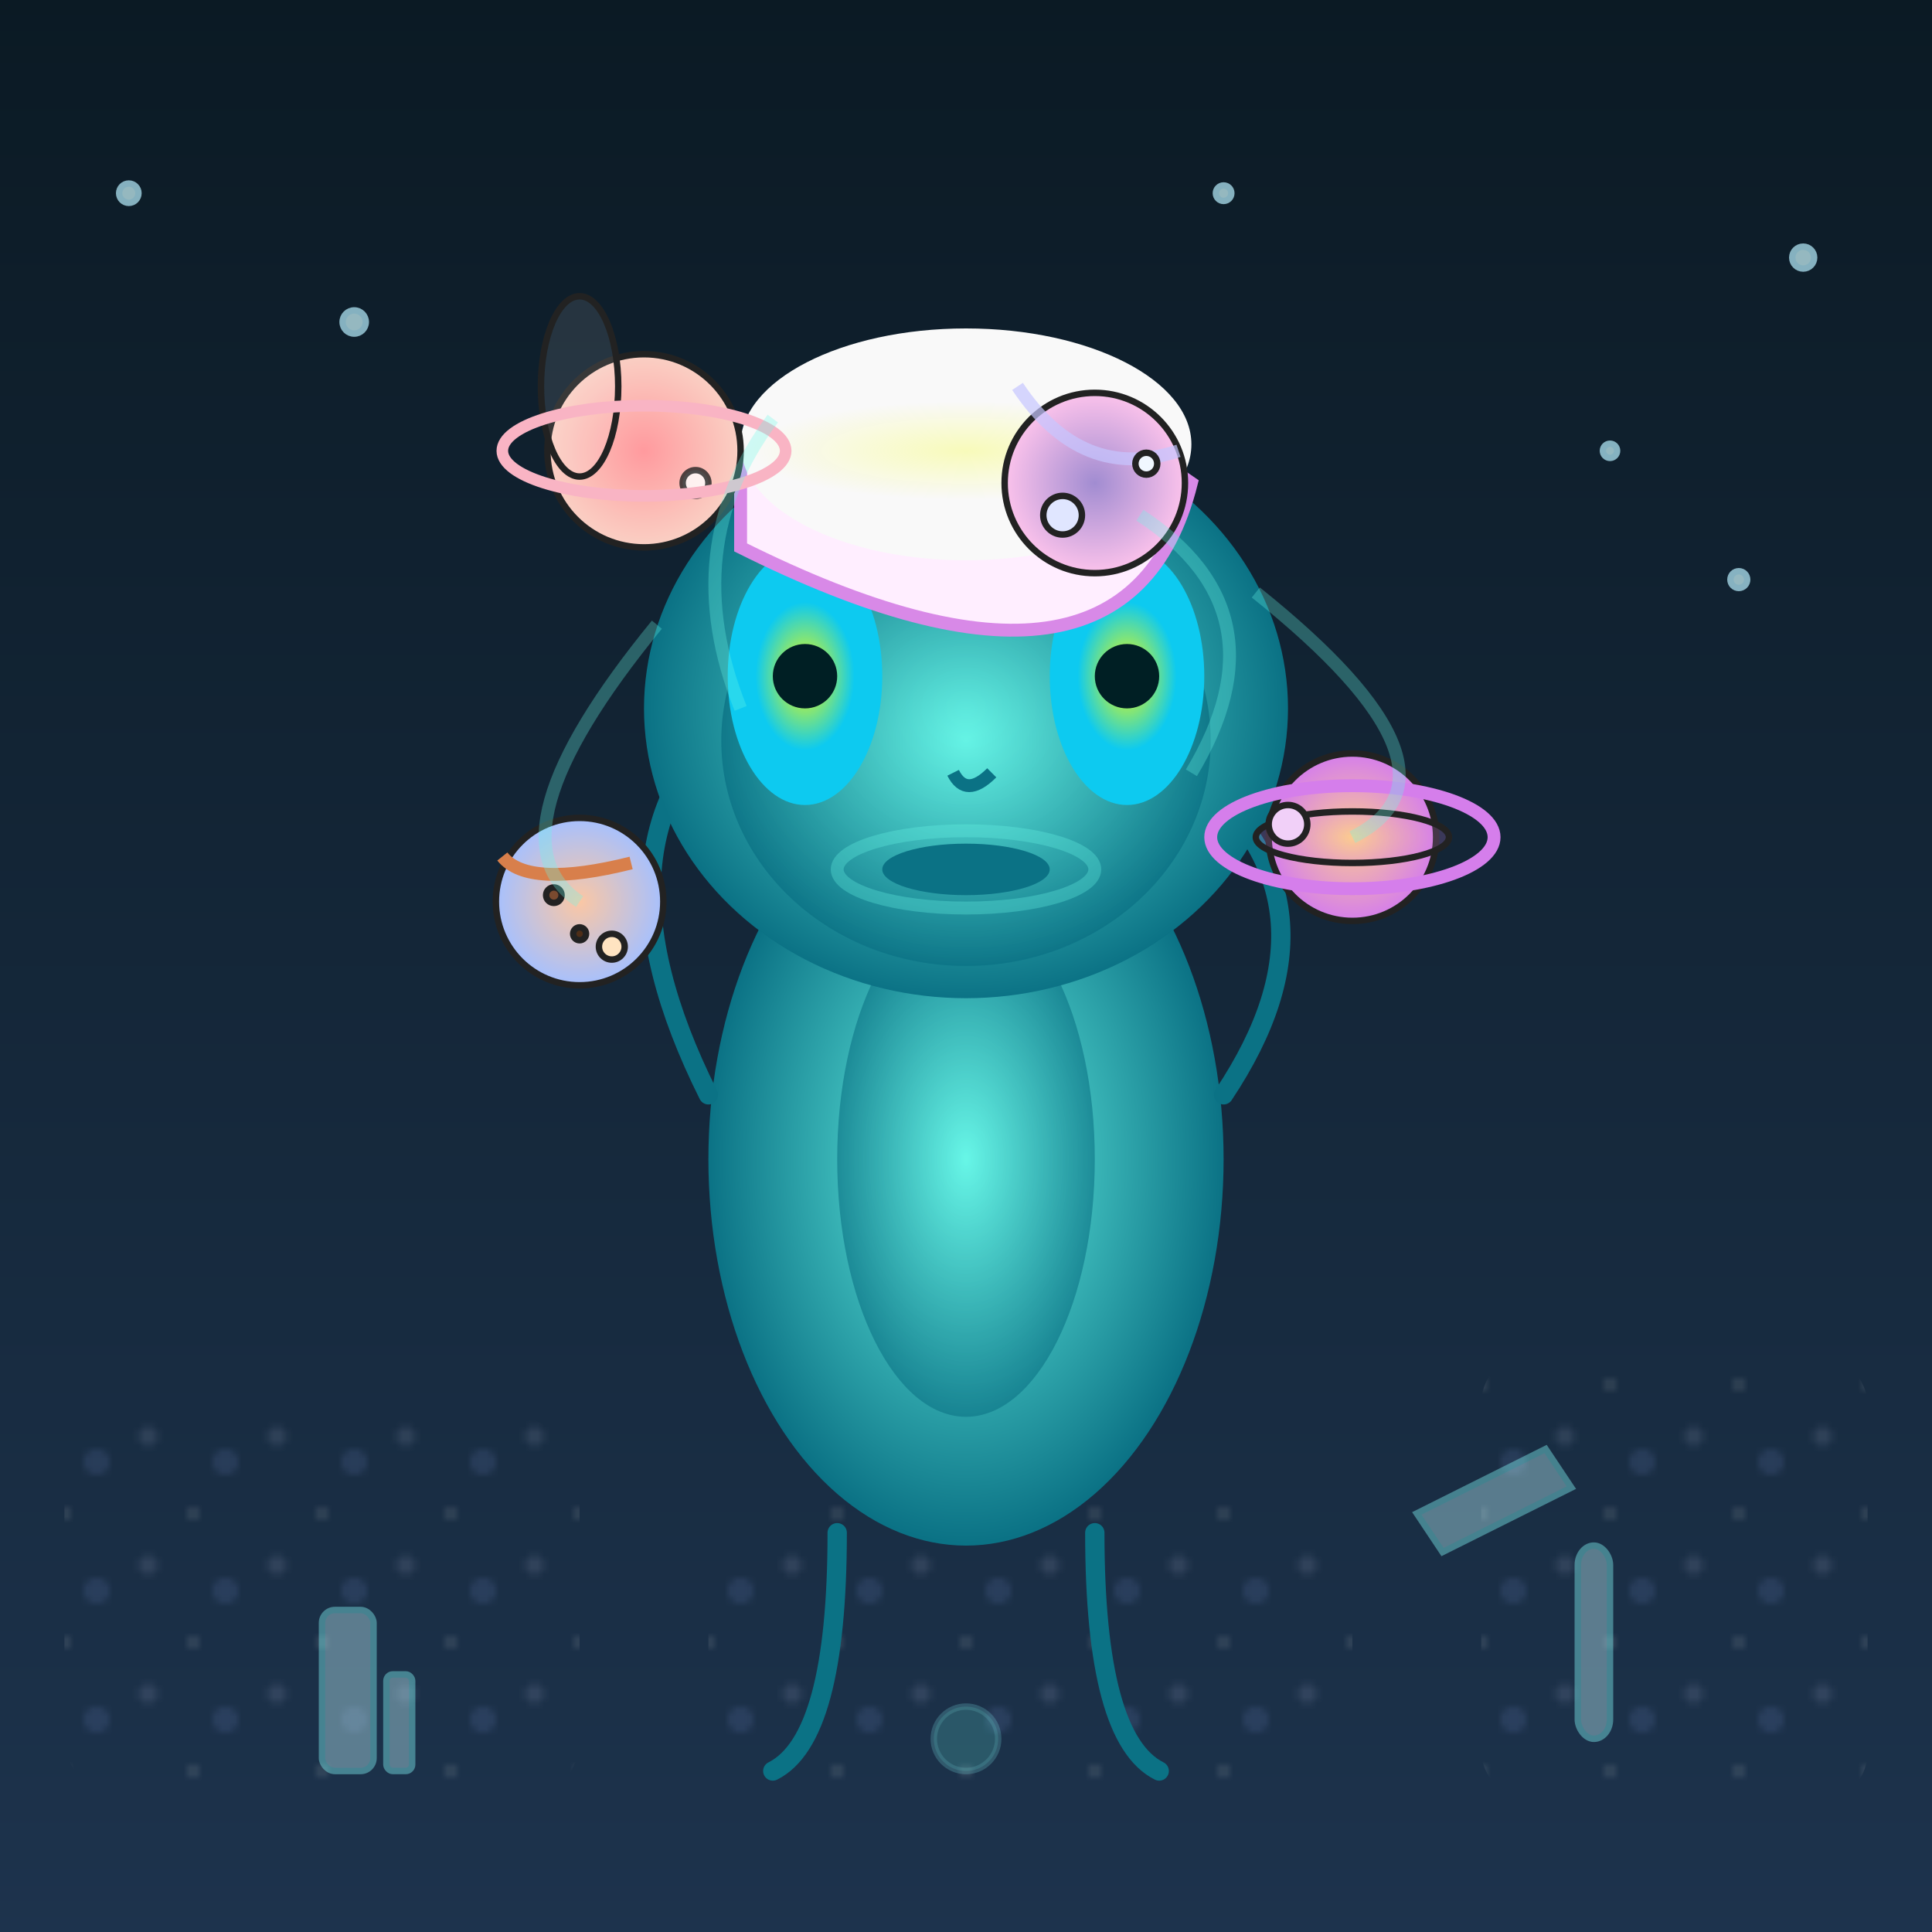 <svg viewBox="0 0 300 300" xmlns="http://www.w3.org/2000/svg" >
  <defs>
    <!-- Gradients -->
    <radialGradient id="planet1" cx="50%" cy="50%" r="50%">
      <stop offset="0%" stop-color="#ff9a9e"/>
      <stop offset="100%" stop-color="#fad0c4"/>
    </radialGradient>
    <radialGradient id="planet2" cx="50%" cy="50%" r="50%">
      <stop offset="0%" stop-color="#a18cd1"/>
      <stop offset="100%" stop-color="#fbc2eb"/>
    </radialGradient>
    <radialGradient id="planet3" cx="50%" cy="50%" r="50%">
      <stop offset="0%" stop-color="#fbc7a4"/>
      <stop offset="100%" stop-color="#a6c0fe"/>
    </radialGradient>
    <radialGradient id="planet4" cx="50%" cy="50%" r="50%">
      <stop offset="0%" stop-color="#fccb90"/>
      <stop offset="100%" stop-color="#d57eeb"/>
    </radialGradient>
    <linearGradient id="kitchenBg" x1="0" y1="0" x2="0" y2="1">
      <stop offset="0%" stop-color="#0b1a24"/>
      <stop offset="100%" stop-color="#1d334d"/>
    </linearGradient>
    <radialGradient id="alienSkin" cx="50%" cy="50%" r="50%">
      <stop offset="0%" stop-color="#67f6e7"/>
      <stop offset="100%" stop-color="#0b7285"/>
    </radialGradient>
    <radialGradient id="eyeGlow" cx="50%" cy="50%" r="60%">
      <stop offset="0%" stop-color="#f6ff00" stop-opacity="1"/>
      <stop offset="80%" stop-color="#f6ff00" stop-opacity="0"/>
    </radialGradient>
    <pattern id="cosmicPattern" x="0" y="0" width="20" height="20" patternUnits="userSpaceOnUse">
      <circle cx="3" cy="3" r="1.5" fill="#d4d4f7" />
      <circle cx="15" cy="7" r="2" fill="#9bb0ff" />
      <circle cx="10" cy="15" r="1" fill="#f9f5f2" />
    </pattern>
    
    <!-- Filters -->
    <filter id="glow" x="-40%" y="-40%" width="180%" height="180%" >
      <feDropShadow dx="0" dy="0" stdDeviation="3" flood-color="#67f6e7" flood-opacity="0.9"/>
      <feDropShadow dx="0" dy="0" stdDeviation="6" flood-color="#0b7285" flood-opacity="0.5"/>
    </filter>
    <filter id="planetShadow" x="-40%" y="-40%" width="180%" height="180%" >
      <feDropShadow dx="2" dy="2" stdDeviation="2" flood-color="#000" flood-opacity="0.5"/>
    </filter>
  </defs>

  <!-- Background cosmic kitchen -->
  <rect width="300" height="300" fill="url(#kitchenBg)" />
  
  <!-- Floating cosmic tiles - stylized kitchen counters -->
  <g fill="url(#cosmicPattern)" opacity="0.12" filter="url(#planetShadow)">
    <rect x="10" y="220" width="80" height="60" rx="10" ry="10" />
    <rect x="110" y="230" width="100" height="50" rx="14" ry="14" />
    <rect x="230" y="210" width="60" height="70" rx="8" ry="8" />
  </g>

  <!-- Alien Chef body -->
  <g filter="url(#glow)">
    <ellipse cx="150" cy="180" rx="40" ry="60" fill="url(#alienSkin)" />
    <!-- Belly glow panel -->
    <ellipse cx="150" cy="180" rx="20" ry="40" fill="url(#alienSkin)" fill-opacity="0.6" />
  </g>

  <!-- Alien limbs with subtle shadows -->
  <g stroke="#0b7285" stroke-width="3" stroke-linecap="round" stroke-linejoin="round" filter="url(#glow)">
    <!-- Left arm juggling -->
    <path d="M110 170 Q90 130 115 110" fill="none" />
    <circle cx="115" cy="110" r="8" fill="#67f6e7" />
    <!-- Fingers juggling planets -->
    <circle cx="105" cy="115" r="2" fill="#0b7285" />
    <circle cx="125" cy="105" r="2" fill="#0b7285" />
    <!-- Right arm juggling -->
    <path d="M190 170 Q210 140 185 120" fill="none" />
    <circle cx="185" cy="120" r="9" fill="#67f6e7" />
    <circle cx="195" cy="125" r="2" fill="#0b7285" />
    <circle cx="175" cy="115" r="2" fill="#0b7285" />
    
    <!-- Legs standing -->
    <path d="M130 238 Q130 270 120 275" fill="none"/>
    <path d="M170 238 Q170 270 180 275" fill="none"/>
  </g>

  <!-- Alien head -->
  <g filter="url(#glow)">
    <ellipse cx="150" cy="110" rx="50" ry="45" fill="url(#alienSkin)" />
    <!-- Alien face details: subtle shading -->
    <ellipse cx="150" cy="115" rx="38" ry="35" fill="url(#alienSkin)" fill-opacity="0.8" />
    
    <!-- Alien eyes with glow -->
    <g>
      <ellipse cx="125" cy="105" rx="12" ry="20" fill="#0dcaf0" />
      <ellipse cx="175" cy="105" rx="12" ry="20" fill="#0dcaf0" />
      <ellipse cx="125" cy="105" rx="8" ry="12" fill="url(#eyeGlow)" />
      <ellipse cx="175" cy="105" rx="8" ry="12" fill="url(#eyeGlow)" />
      <!-- Pupils -->
      <circle cx="125" cy="105" r="5" fill="#001f24" />
      <circle cx="175" cy="105" r="5" fill="#001f24" />
    </g>

    <!-- Alien nose: abstract -->
    <path d="M148 120 q2 4 6 0" stroke="#0b7285" stroke-width="2" fill="none" />

    <!-- Alien mouth: concentric glowing rings -->
    <g>
      <ellipse cx="150" cy="135" rx="20" ry="6" fill="none" stroke="#67f6e7" stroke-width="2" opacity="0.3"/>
      <ellipse cx="150" cy="135" rx="13" ry="4" fill="#0b7285" />
    </g>
  </g>

  <!-- Chef Hat -->
  <g filter="url(#glow)">
    <path d="M115 70 q20 -30 70 5 q-10 40 -70 10 z" fill="#ffeeff" stroke="#d889e7" stroke-width="2"/>
    <ellipse cx="150" cy="69" rx="35" ry="18" fill="#f9f9f9" />
    <ellipse cx="150" cy="70" rx="35" ry="8" fill="url(#eyeGlow)" opacity="0.25"/>
  </g>

  <!-- Cosmic planets being juggled -->
  <g filter="url(#planetShadow)" stroke="#222" stroke-width="1">
    <!-- Planet 1: Pink gaseous -->
    <circle cx="100" cy="70" r="15" fill="url(#planet1)" />
    <ellipse cx="90" cy="60" rx="6" ry="14" fill="rgba(255,255,255,0.1)" />
    <circle cx="108" cy="75" r="2" fill="#fff" opacity="0.8" />
    <!-- Rings -->
    <ellipse cx="100" cy="70" rx="22" ry="7" fill="none" stroke="#f9b4c4" stroke-width="1.8" />
    
    <!-- Planet 2: Blue icy -->
    <circle cx="170" cy="75" r="14" fill="url(#planet2)" />
    <path d="M158 60 q10 15 25 10" fill="none" stroke="#c7c7ff" stroke-width="2" opacity="0.7" />
    <circle cx="165" cy="80" r="3" fill="#e0e6ff" />
    <circle cx="178" cy="72" r="1.7" fill="#f0f7ff" />
    
    <!-- Planet 3: Orange molten -->
    <circle cx="90" cy="140" r="13" fill="url(#planet3)" />
    <path d="M78 133 q4 5 20 1" fill="none" stroke="#d87f4b" stroke-width="2" />
    <circle cx="95" cy="147" r="2" fill="#ffe4c1" />
    <!-- Ash speckles -->
    <circle cx="86" cy="139" r="1.2" fill="#7a4a2f" />
    <circle cx="90" cy="145" r="1" fill="#4e2e18" />
    
    <!-- Planet 4: Purple ringed -->
    <circle cx="210" cy="130" r="13" fill="url(#planet4)" />
    <ellipse cx="210" cy="130" rx="22" ry="8" fill="none" stroke="#d57eeb" stroke-width="2" />
    <ellipse cx="210" cy="130" rx="15" ry="4" fill="url(#planet4)" fill-opacity="0.2" />
    <circle cx="200" cy="128" r="3" fill="#f1d0f8" />
  </g>

  <!-- Motion trails for juggling -->
  <g fill="none" stroke="#67f6e7" stroke-opacity="0.3" stroke-width="2" >
    <path d="M115 110 q-10 -25 5 -45" />
    <path d="M185 120 q15 -25 -8 -40" />
    <path d="M90 140 q-15 -10 12 -43" />
    <path d="M210 130 q20 -10 -15 -38" />
  </g>

  <!-- Kitchen tools floating in space -->
  <g stroke="#8ff" stroke-width="1" fill="#bdf0f9" opacity="0.4">
    <rect x="50" y="250" width="8" height="25" rx="2" ry="2" />
    <rect x="60" y="260" width="4" height="15" rx="1" ry="1" />
    <path d="M220 235 l20 -10 l4 6 l-20 10 z" fill="#b9f0f9" />
    <rect x="245" y="240" width="5" height="30" rx="3" ry="3" />
    <circle cx="150" cy="270" r="5" fill="#67f6e7" opacity="0.5" />
  </g>
  
  <!-- Stars & sparkles -->
  <g stroke="#b8f0ff" stroke-width="1" fill="#cffaff" opacity="0.7">
    <circle cx="20" cy="30" r="1.5" />
    <circle cx="280" cy="40" r="1.7" />
    <circle cx="270" cy="90" r="1.3" />
    <circle cx="55" cy="50" r="1.8" />
    <circle cx="190" cy="30" r="1.2" />
    <circle cx="250" cy="70" r="1.1" />
  </g>

</svg>